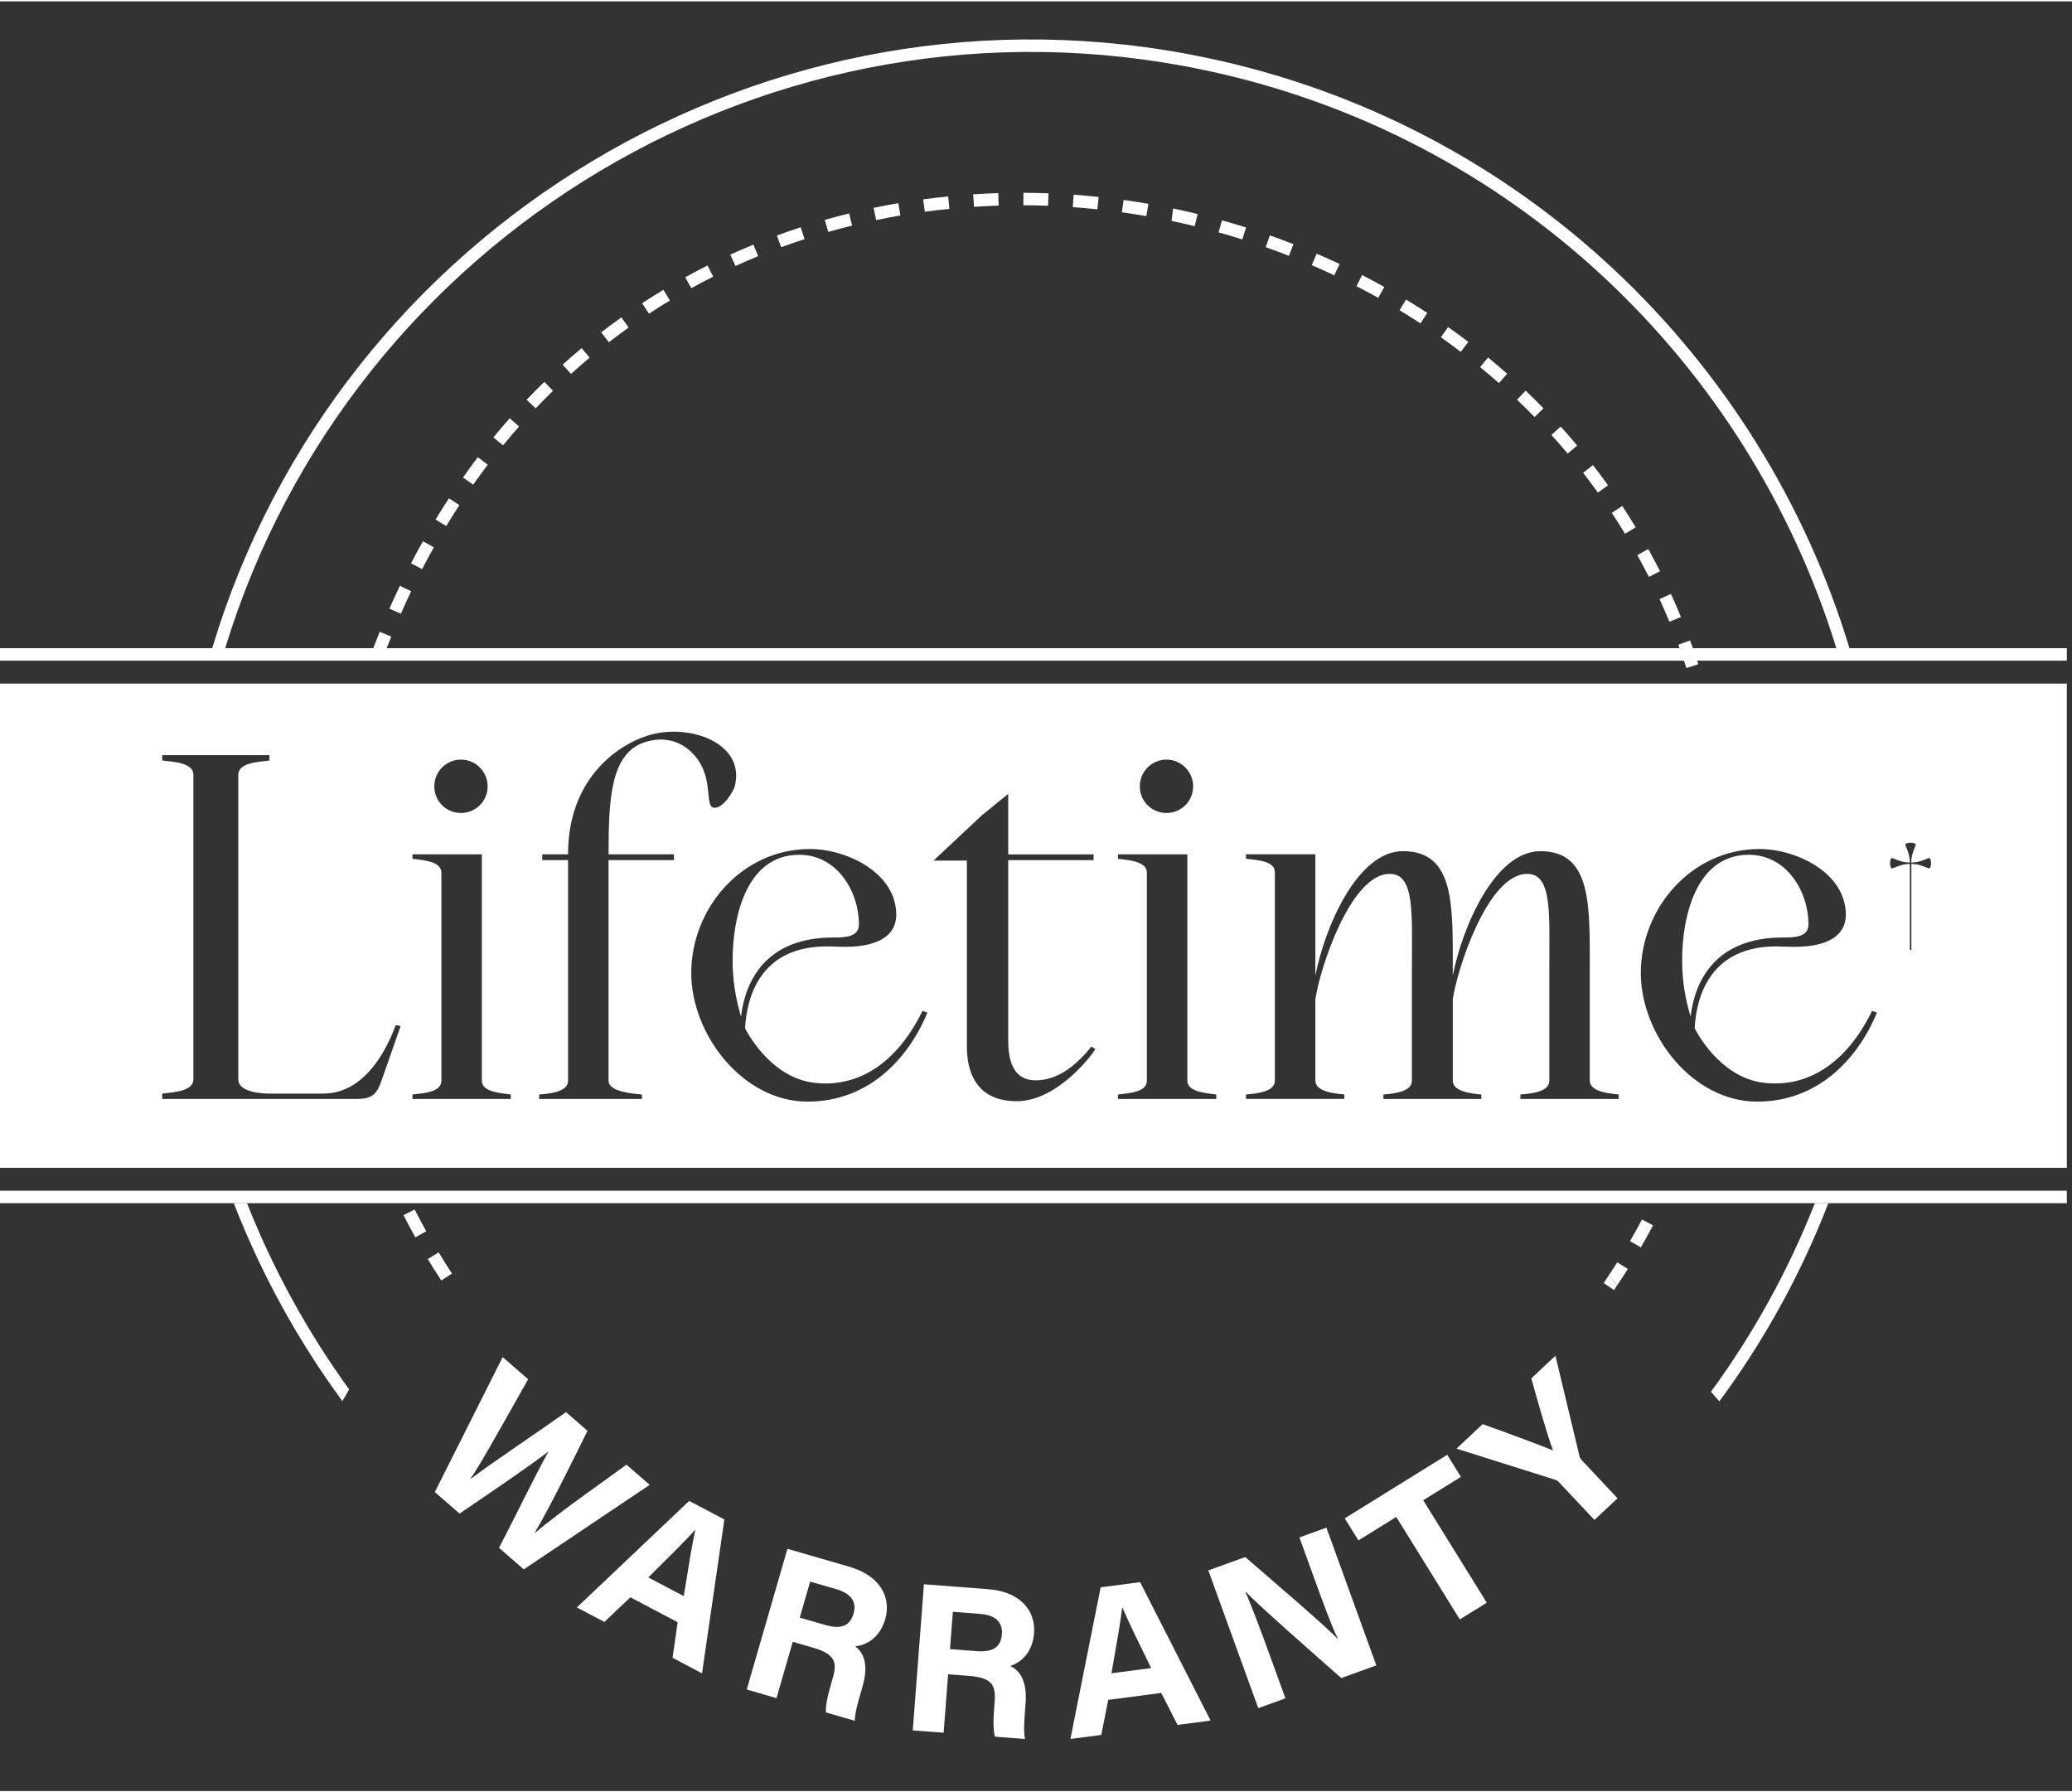 <?xml version="1.0" encoding="UTF-8"?>
<svg width="200px" height="173px" xmlns="http://www.w3.org/2000/svg" id="Layer_1" data-name="Layer 1" version="1.1" viewBox="0 0 82.96 71.651">
  <rect x="0" y="0" width="82.96" height="71.651" fill="#333333" stroke="none"/>
  <path d="M67.997,26.537l-.475.154c-.102-.315-.21-.626-.323-.933l.469-.173c.115.313.225.631.329.952ZM67.303,24.648l-.463.191c-.125-.307-.256-.608-.393-.906l.455-.208c.139.304.273.613.401.924ZM66.466,22.816l-.446.226c-.149-.295-.303-.586-.462-.874l.438-.242c.162.292.319.589.471.89ZM65.491,21.056l-.428.258c-.17-.282-.346-.561-.527-.835l.418-.276c.184.28.364.564.538.853ZM64.383,19.374l-.406.292c-.193-.269-.389-.533-.591-.793l.395-.306c.205.264.406.534.602.807ZM63.15,17.783l-.384.321c-.211-.254-.428-.501-.648-.745l.37-.336c.225.249.446.501.662.76ZM61.8,16.293l-.358.348c-.23-.236-.464-.466-.702-.692l.345-.363c.242.231.481.467.715.707ZM60.344,14.907l-.331.376c-.247-.218-.497-.431-.752-.64l.317-.387c.259.212.513.43.765.651ZM58.789,13.633l-.303.398c-.262-.199-.528-.394-.796-.583l.288-.409c.274.193.544.392.811.594ZM57.147,12.474l-.273.418c-.277-.18-.555-.355-.837-.526l.259-.427c.287.173.571.351.851.535ZM55.426,11.434l-.244.436c-.288-.161-.578-.316-.872-.466l.228-.445c.299.153.594.312.888.476ZM53.636,10.515l-.213.452c-.298-.14-.599-.276-.902-.406l.198-.46c.308.133.613.27.917.413ZM51.787,9.721l-.181.467c-.308-.12-.617-.236-.928-.345l.167-.472c.316.112.631.229.943.35ZM48.924,8.767c.323.09.645.185.965.286l-.151.477c-.314-.1-.63-.194-.948-.282l.133-.481ZM46.97,8.293l.039.008c.315.066.629.137.943.213l-.119.486c-.308-.075-.617-.145-.927-.21l.064-.497ZM44.987,7.95c.333.046.663.098.994.155l-.085.493c-.325-.056-.651-.107-.978-.153l.068-.495ZM42.987,7.74c.335.024.669.054,1.003.089l-.053.498c-.328-.036-.656-.064-.985-.087l.036-.499ZM40.977,7.664c.335.002.67.008,1.005.022l-.018.499c-.33-.012-.659-.019-.989-.02l.003-.5ZM38.965,7.725c.335-.021.669-.038,1.005-.048l.015.5c-.33.01-.659.026-.988.048l-.032-.5ZM36.962,7.927c.333-.045.666-.084,1-.117l.049.497c-.328.032-.655.071-.982.115l-.067-.495ZM34.978,8.267c.329-.068.658-.131.989-.187l.085.493c-.325.056-.649.118-.972.185l-.101-.49ZM33.022,8.749c.324-.092.648-.178.974-.258l.119.486c-.32.078-.638.163-.956.254l-.138-.482ZM31.106,9.374c.316-.117.634-.227.953-.33l.154.475c-.313.102-.624.21-.935.323l-.172-.469ZM29.24,10.14c.306-.139.616-.273.926-.401l.19.463c-.305.125-.608.256-.909.393l-.207-.454ZM27.436,11.045c.295-.163.593-.319.893-.471l.226.446c-.295.149-.587.302-.877.462l-.242-.438ZM25.71,12.084c.282-.185.566-.363.853-.536l.258.429c-.281.169-.56.344-.836.526l-.275-.419ZM66.186,49.004c-.158.297-.32.59-.488.881l-.433-.25c.165-.285.324-.573.479-.865l.442.234ZM24.072,13.252c.267-.207.537-.408.809-.6l.289.408c-.267.19-.531.386-.792.588l-.306-.395ZM22.527,14.544c.25-.225.504-.445.76-.66l.321.382c-.252.212-.5.427-.746.649l-.335-.371ZM21.086,15.95c.232-.245.468-.483.708-.716l.348.358c-.235.228-.466.463-.694.703l-.362-.345ZM20.407,16.691l.375.332c-.217.245-.43.496-.64.752l-.387-.316c.214-.262.431-.518.652-.768ZM19.132,18.249l.399.303c-.198.261-.392.527-.583.798l-.409-.287c.194-.277.392-.548.594-.814ZM17.974,19.895l.419.273c-.178.274-.354.553-.526.837l-.428-.259c.175-.289.353-.572.535-.851ZM16.933,21.615l.437.243c-.16.287-.316.576-.469.872l-.444-.23c.155-.299.314-.594.476-.884ZM16.011,23.4l.451.216c-.14.295-.278.595-.412.9l-.458-.201c.136-.31.275-.614.419-.914ZM15.203,25.24l.463.189c-.123.303-.241.61-.357.922l-.468-.174c.116-.316.237-.629.362-.937ZM17.066,49.239l-.437.244c-.163-.293-.321-.589-.474-.887l.446-.228c.15.294.305.585.465.871Z" fill="none" stroke-width="0"></path>
  <path d="M33.997,8.491c-.326.08-.651.166-.974.258l.138.482c.317-.091.636-.176.956-.254l-.119-.486Z" fill="#fff" stroke-width="0"></path>
  <path d="M39.97,7.677c-.336.011-.671.027-1.005.048l.032.5c.329-.022.658-.038.988-.048l-.015-.5Z" fill="#fff" stroke-width="0"></path>
  <path d="M32.059,9.044c-.319.103-.637.213-.953.33l.172.469c.31-.114.621-.221.935-.323l-.154-.475Z" fill="#fff" stroke-width="0"></path>
  <path d="M18.393,20.168l-.419-.273c-.182.279-.36.562-.535.851l.428.259c.171-.283.347-.563.526-.837Z" fill="#fff" stroke-width="0"></path>
  <path d="M17.37,21.858l-.437-.243c-.162.29-.321.585-.476.884l.444.23c.153-.295.309-.585.469-.872Z" fill="#fff" stroke-width="0"></path>
  <path d="M19.53,18.552l-.399-.303c-.201.266-.4.537-.594.814l.409.287c.191-.271.385-.537.583-.798Z" fill="#fff" stroke-width="0"></path>
  <path d="M35.967,8.079c-.331.057-.66.119-.989.187l.101.49c.323-.067.647-.129.972-.185l-.085-.493Z" fill="#fff" stroke-width="0"></path>
  <path d="M37.963,7.81c-.334.033-.668.072-1,.117l.067.495c.327-.044.654-.083.982-.115l-.049-.497Z" fill="#fff" stroke-width="0"></path>
  <path d="M23.287,13.883c-.256.215-.51.435-.76.66l.335.371c.245-.222.494-.437.746-.649l-.321-.382Z" fill="#fff" stroke-width="0"></path>
  <path d="M24.88,12.652c-.272.193-.542.393-.809.6l.306.395c.262-.202.526-.398.792-.588l-.289-.408Z" fill="#fff" stroke-width="0"></path>
  <path d="M30.166,9.739c-.31.128-.62.262-.926.401l.207.454c.301-.137.604-.268.909-.393l-.19-.463Z" fill="#fff" stroke-width="0"></path>
  <path d="M21.794,15.233c-.24.233-.476.471-.708.716l.362.345c.228-.24.459-.475.694-.703l-.348-.358Z" fill="#fff" stroke-width="0"></path>
  <path d="M65.697,49.884c.168-.29.33-.583.488-.881l-.442-.234c-.155.292-.314.58-.479.865l.433.25Z" fill="#fff" stroke-width="0"></path>
  <path d="M20.782,17.022l-.375-.332c-.221.25-.438.506-.652.768l.387.316c.21-.256.423-.507.64-.752Z" fill="#fff" stroke-width="0"></path>
  <path d="M28.329,10.574c-.3.152-.598.308-.893.471l.242.438c.29-.16.582-.313.877-.462l-.226-.446Z" fill="#fff" stroke-width="0"></path>
  <path d="M26.563,11.548c-.287.173-.571.352-.853.536l.275.419c.276-.182.554-.357.836-.526l-.258-.429Z" fill="#fff" stroke-width="0"></path>
  <path d="M66.84,24.838l.463-.191c-.129-.311-.262-.619-.401-.924l-.455.208c.136.298.267.6.393.906Z" fill="#fff" stroke-width="0"></path>
  <path d="M65.063,21.314l.428-.258c-.174-.289-.354-.573-.538-.853l-.418.276c.181.273.357.552.527.835Z" fill="#fff" stroke-width="0"></path>
  <path d="M66.02,23.042l.446-.226c-.152-.3-.309-.597-.471-.89l-.438.242c.159.288.313.578.462.874Z" fill="#fff" stroke-width="0"></path>
  <path d="M62.766,18.104l.384-.321c-.216-.259-.437-.511-.662-.76l-.37.336c.22.244.437.491.648.745Z" fill="#fff" stroke-width="0"></path>
  <path d="M63.977,19.666l.406-.292c-.196-.273-.396-.543-.602-.807l-.395.306c.201.259.398.524.591.793Z" fill="#fff" stroke-width="0"></path>
  <path d="M67.522,26.691l.475-.154c-.104-.321-.214-.638-.329-.952l-.469.173c.113.307.221.618.323.933Z" fill="#fff" stroke-width="0"></path>
  <path d="M64.753,50.483c-.112.179-.229.353-.345.528l.343.39c.144-.216.287-.431.425-.652l-.423-.266Z" fill="#fff" stroke-width="0"></path>
  <path d="M61.442,16.641l.358-.348c-.234-.24-.473-.476-.715-.707l-.345.363c.238.226.472.457.702.692Z" fill="#fff" stroke-width="0"></path>
  <path d="M43.99,7.829c-.334-.035-.668-.065-1.003-.089l-.036.499c.329.023.657.052.985.087l.053-.498Z" fill="#fff" stroke-width="0"></path>
  <path d="M47.952,8.514c-.314-.077-.628-.147-.943-.213l-.039-.008-.064.497c.31.065.619.134.927.21l.119-.486Z" fill="#fff" stroke-width="0"></path>
  <path d="M45.981,8.105c-.331-.057-.662-.109-.994-.155l-.068.495c.327.046.653.098.978.153l.085-.493Z" fill="#fff" stroke-width="0"></path>
  <path d="M60.013,15.283l.331-.376c-.252-.221-.507-.439-.765-.651l-.317.387c.254.209.505.422.752.64Z" fill="#fff" stroke-width="0"></path>
  <path d="M41.982,7.685c-.335-.013-.67-.019-1.005-.022l-.003.5c.33.001.659.008.989.02l.018-.499Z" fill="#fff" stroke-width="0"></path>
  <path d="M49.89,9.053c-.32-.101-.642-.196-.965-.286l-.133.481c.318.088.634.182.948.282l.151-.477Z" fill="#fff" stroke-width="0"></path>
  <path d="M56.874,12.892l.273-.418c-.281-.184-.565-.362-.851-.535l-.259.427c.282.172.561.347.837.526Z" fill="#fff" stroke-width="0"></path>
  <path d="M58.487,14.031l.303-.398c-.267-.202-.537-.402-.811-.594l-.288.409c.269.19.535.384.796.583Z" fill="#fff" stroke-width="0"></path>
  <path d="M51.606,10.187l.181-.467c-.312-.121-.627-.238-.943-.35l-.167.472c.311.109.621.224.928.345Z" fill="#fff" stroke-width="0"></path>
  <path d="M53.423,10.967l.213-.452c-.304-.143-.609-.28-.917-.413l-.198.46c.303.13.603.266.902.406Z" fill="#fff" stroke-width="0"></path>
  <path d="M55.182,11.87l.244-.436c-.293-.164-.589-.323-.888-.476l-.228.445c.293.15.584.305.872.466Z" fill="#fff" stroke-width="0"></path>
  <path d="M16.629,49.483l.437-.244c-.16-.287-.316-.578-.465-.871l-.446.228c.153.298.311.594.474.887Z" fill="#fff" stroke-width="0"></path>
  <path d="M16.462,23.616l-.451-.216c-.144.3-.283.604-.419.914l.458.201c.134-.304.272-.605.412-.9Z" fill="#fff" stroke-width="0"></path>
  <path d="M15.666,25.429l-.463-.189c-.125.308-.246.621-.362.937l.468.174c.116-.312.234-.619.357-.922Z" fill="#fff" stroke-width="0"></path>
  <path d="M17.134,50.353l.428-.26c.171.282.346.561.526.837l-.418.274c-.184-.281-.362-.565-.536-.851Z" fill="#fff" stroke-width="0"></path>
  <path d="M64.212,51.314l.414.28c.043-.063.083-.129.125-.192l-.343-.39c-.066.1-.13.203-.197.302Z" fill="#fff" stroke-width="0"></path>
  <path d="M17.563,50.093l-.428.26c.174.287.352.57.536.851l.418-.274c-.18-.276-.355-.555-.526-.837Z" fill="#fff" stroke-width="0"></path>
  <g>
    <path d="M17.409,59.682l2.717-5.404,1.02.887c-1.351,2.393-1.945,3.459-2.316,3.992l.007.004c.874-.667,2.638-1.835,3.825-2.68l.859.747c-.509,1.046-1.553,3.151-2.113,4.087l.007.005c.993-.846,2.916-2.183,3.668-2.735l.93.807-5.041,3.384-.992-.861c.618-1.182,1.471-2.95,1.974-3.844l-.006-.006c-.845.647-2.538,1.791-3.548,2.477l-.99-.86Z" fill="#fff" stroke-width="0"></path>
    <path d="M25.237,63.894l-1.037.987-1.103-.581,4.496-4.264,1.41.742-.895,6.161-1.18-.623.205-1.423-1.896-1ZM27.376,63.847c.208-1.289.342-2.113.462-2.646l-.007-.004c-.398.443-1.086,1.122-1.874,1.902l1.419.748Z" fill="#fff" stroke-width="0"></path>
    <path d="M31.741,65.676l-.652,2.254-1.19-.344,1.629-5.633,2.475.717c1.228.355,1.694,1.223,1.442,2.093-.219.755-.749,1.046-1.204,1.095.249.184.586.596.294,1.604l-.08.278c-.11.38-.231.812-.23,1.098l-1.155-.335c-.027-.274.076-.699.249-1.298l.024-.083c.179-.615.107-.951-.8-1.215l-.801-.231ZM32.021,64.707l1.021.295c.667.193.998.013,1.133-.458.134-.458-.091-.801-.687-.974l-1.05-.304-.417,1.44Z" fill="#fff" stroke-width="0"></path>
    <path d="M37.961,66.976l-.179,2.34-1.236-.094.447-5.849,2.57.196c1.276.097,1.908.852,1.839,1.756-.06.785-.52,1.176-.956,1.319.282.129.697.464.616,1.512l-.022.288c-.03.394-.061.841-.001,1.122l-1.2-.092c-.082-.262-.069-.701-.021-1.322l.007-.085c.048-.64-.091-.955-1.032-1.027l-.832-.063ZM38.038,65.968l1.06.082c.692.053.979-.19,1.017-.679.036-.475-.255-.766-.873-.813l-1.091-.083-.114,1.494Z" fill="#fff" stroke-width="0"></path>
    <path d="M44.371,68.001l-.278,1.403-1.235.162,1.211-6.072,1.579-.207,2.822,5.542-1.322.174-.653-1.28-2.124.278ZM46.09,66.728c-.574-1.173-.94-1.922-1.149-2.426h-.009c-.068.593-.238,1.543-.431,2.634l1.589-.208Z" fill="#fff" stroke-width="0"></path>
    <path d="M50.379,68.332l-1.999-5.515,1.478-.534c1.137.988,3.219,2.76,3.691,3.268l.014-.004c-.27-.553-.616-1.511-.944-2.416l-.592-1.634,1.081-.392,1.998,5.515-1.402.507c-.983-.863-3.323-2.917-3.826-3.454l-.016.006c.215.468.639,1.595.996,2.583l.608,1.677-1.088.394Z" fill="#fff" stroke-width="0"></path>
    <path d="M55.905,60.677l-1.515.939-.548-.883,4.103-2.545.548.885-1.509.936,2.544,4.102-1.079.669-2.544-4.102Z" fill="#fff" stroke-width="0"></path>
    <path d="M63.839,60.798l-1.418-1.51c-.045-.048-.092-.085-.164-.103l-3.94-1.242,1.045-.982c.936.335,2.17.79,2.819,1.053-.235-.623-.612-1.961-.87-2.884l.966-.907.962,4.014c.011.046.012.081.093.168l1.432,1.525-.925.867Z" fill="#fff" stroke-width="0"></path>
  </g>
  <g>
    <path d="M9.36,48.116c1.099,2.824,2.561,5.491,4.349,7.924l.27-.47c-1.666-2.299-3.042-4.804-4.089-7.454h-.53Z" fill="#fff" stroke-width="0"></path>
    <path d="M9.017,25.895C14.051,9.404,30.976-.853,48.175,2.741c12.442,2.6,21.85,11.788,25.349,23.154h.526c-3.515-11.603-13.093-20.993-25.773-23.643C30.773-1.406,13.55,9.074,8.497,25.895h.52Z" fill="#fff" stroke-width="0"></path>
    <path d="M72.664,48.116c-1.074,2.725-2.479,5.255-4.161,7.549l.338.384c1.775-2.404,3.252-5.062,4.364-7.934h-.542Z" fill="#fff" stroke-width="0"></path>
  </g>
  <rect x="-.207" y="47.616" width="82.96" height=".5" fill="#fff" stroke-width="0"></rect>
  <rect x="-.207" y="25.895" width="82.96" height=".5" fill="#fff" stroke-width="0"></rect>
  <path d="M71.375,37.479c.428,0,1.033,0,1.033-.517,0-1.353-.891-2.795-2.386-2.795-2.155,0-2.672,2.563-2.672,4.22,0,.837.125,1.531.339,2.262.16-1.407.979-3.17,3.686-3.17Z" fill="#fff" stroke-width="0"></path>
  <path d="M33.357,37.479c.427,0,1.032,0,1.032-.517,0-1.353-.89-2.795-2.386-2.795-2.155,0-2.671,2.563-2.671,4.22,0,.837.125,1.531.338,2.262.16-1.407.979-3.17,3.686-3.17Z" fill="#fff" stroke-width="0"></path>
  <path d="M82.753,27.759v-.446H-.206v.446h0v18.886h0v.054h82.959v-.054h0v-18.886h0ZM46.704,30.356c.587,0,1.068.481,1.068,1.068,0,.605-.481,1.069-1.068,1.069s-1.068-.464-1.068-1.069c0-.587.48-1.068,1.068-1.068ZM18.456,30.356c.588,0,1.068.481,1.068,1.068,0,.605-.48,1.069-1.068,1.069s-1.068-.464-1.068-1.069c0-.587.481-1.068,1.068-1.068ZM15.274,43.213c-.178.516-.356.729-.979.729h-7.799v-.214c.445-.053,1.247-.089,1.247-.569v-12.198c0-.48-.801-.516-1.247-.569v-.214h4.292v.214c-.427.054-1.247.089-1.247.569v12.198c0,.48.819.569,1.247.569h2.155c1.371,0,2.333-1.211,2.902-2.742l.196.036-.766,2.19ZM20.451,43.943h-3.936v-.178c.445-.054,1.158-.089,1.158-.552v-8.334c0-.445-.712-.499-1.158-.552v-.179h2.778v9.064c0,.463.784.498,1.158.552v.178ZM26.984,34.38h-2.618v8.833c0,.444.961.516,1.335.552v.178h-4.113v-.178c.445-.036,1.157-.107,1.157-.552v-8.833h-1.033v-.231h1.033v-.018c0-2.902,1.852-4.31,3.188-4.736,1.638-.517,3.917.285,3.49,2.012-.018.143-.463.944-.855.873-.356-.071,0-1.14-.694-2.013-.463-.587-1.193-.89-2.065-.605-1.354.445-1.442,2.244-1.442,4.47v.018h2.618v.231ZM32.341,44.05c-2.617,0-4.665-2.707-4.665-5.146,0-2.6,2.03-4.968,4.755-4.968,1.46,0,3.454.943,3.454,2.635,0,.623-.428,1.282-2.065,1.282l-.712-.018c-2.636,0-3.206,1.977-3.277,3.276,0,0,.961,1.994,2.813,2.19,2.048.214,3.473-1.193,4.292-2.885l.196.071c-.784,1.888-2.387,3.562-4.791,3.562ZM40.706,44.032c-1.621,0-1.994-1.175-1.994-2.189v-7.443h-1.336l1.94-1.816,1.051-.855v2.422h3.419v.231h-3.419v7.177c0,.748.143,1.638,1.104,1.638.854,0,1.603-.569,2.226-1.353l.16.106c-.124.214-1.514,2.083-3.151,2.083ZM48.698,43.943h-3.936v-.178c.445-.054,1.157-.089,1.157-.552v-8.334c0-.445-.712-.499-1.157-.552v-.179h2.778v9.064c0,.463.783.498,1.157.552v.178ZM64.811,43.943h-3.935v-.178c.444-.036,1.157-.107,1.157-.552v-4.435c0-2.279.124-3.846-.891-3.846-1.585,0-2.813,3.864-2.974,5.021v3.259c0,.444.766.516,1.14.552v.178h-3.918v-.178c.428-.036,1.14-.107,1.14-.552v-4.435c0-2.279.125-3.846-.89-3.846-1.585,0-2.813,3.864-2.974,5.021v3.259c0,.444.783.516,1.157.552v.178h-3.936v-.178c.445-.036,1.157-.107,1.157-.552v-8.352c0-.445-.712-.481-1.157-.534v-.179h2.778v4.861c.373-1.923,1.674-4.985,3.508-4.985,2.083,0,1.994,2.172,1.994,4.772v.213c.374-1.923,1.674-4.985,3.508-4.985,2.065,0,1.977,2.172,1.977,4.772v4.416c0,.444.783.516,1.157.552v.178ZM70.361,44.05c-2.617,0-4.665-2.707-4.665-5.146,0-2.6,2.029-4.968,4.754-4.968,1.46,0,3.455.943,3.455,2.635,0,.623-.428,1.282-2.066,1.282l-.712-.018c-2.636,0-3.205,1.977-3.276,3.276,0,0,.962,1.994,2.813,2.19,2.048.214,3.473-1.193,4.291-2.885l.196.071c-.783,1.888-2.386,3.562-4.79,3.562ZM77.239,34.715h-.009c-.267-.111-.435-.177-.701-.182v3.445h-.061v-3.445c-.271.005-.438.07-.705.182h-.009c-.033,0-.08-.065-.08-.21s.047-.21.08-.21h.009c.267.112.435.178.705.182-.005-.271-.07-.438-.182-.704v-.01c0-.033.065-.079.21-.079s.21.046.21.079v.01c-.112.266-.178.434-.182.704.271-.004.438-.069.705-.182h.009c.033,0,.079.065.079.21s-.046.21-.079.21Z" fill="#fff" stroke-width="0"></path>
</svg>
